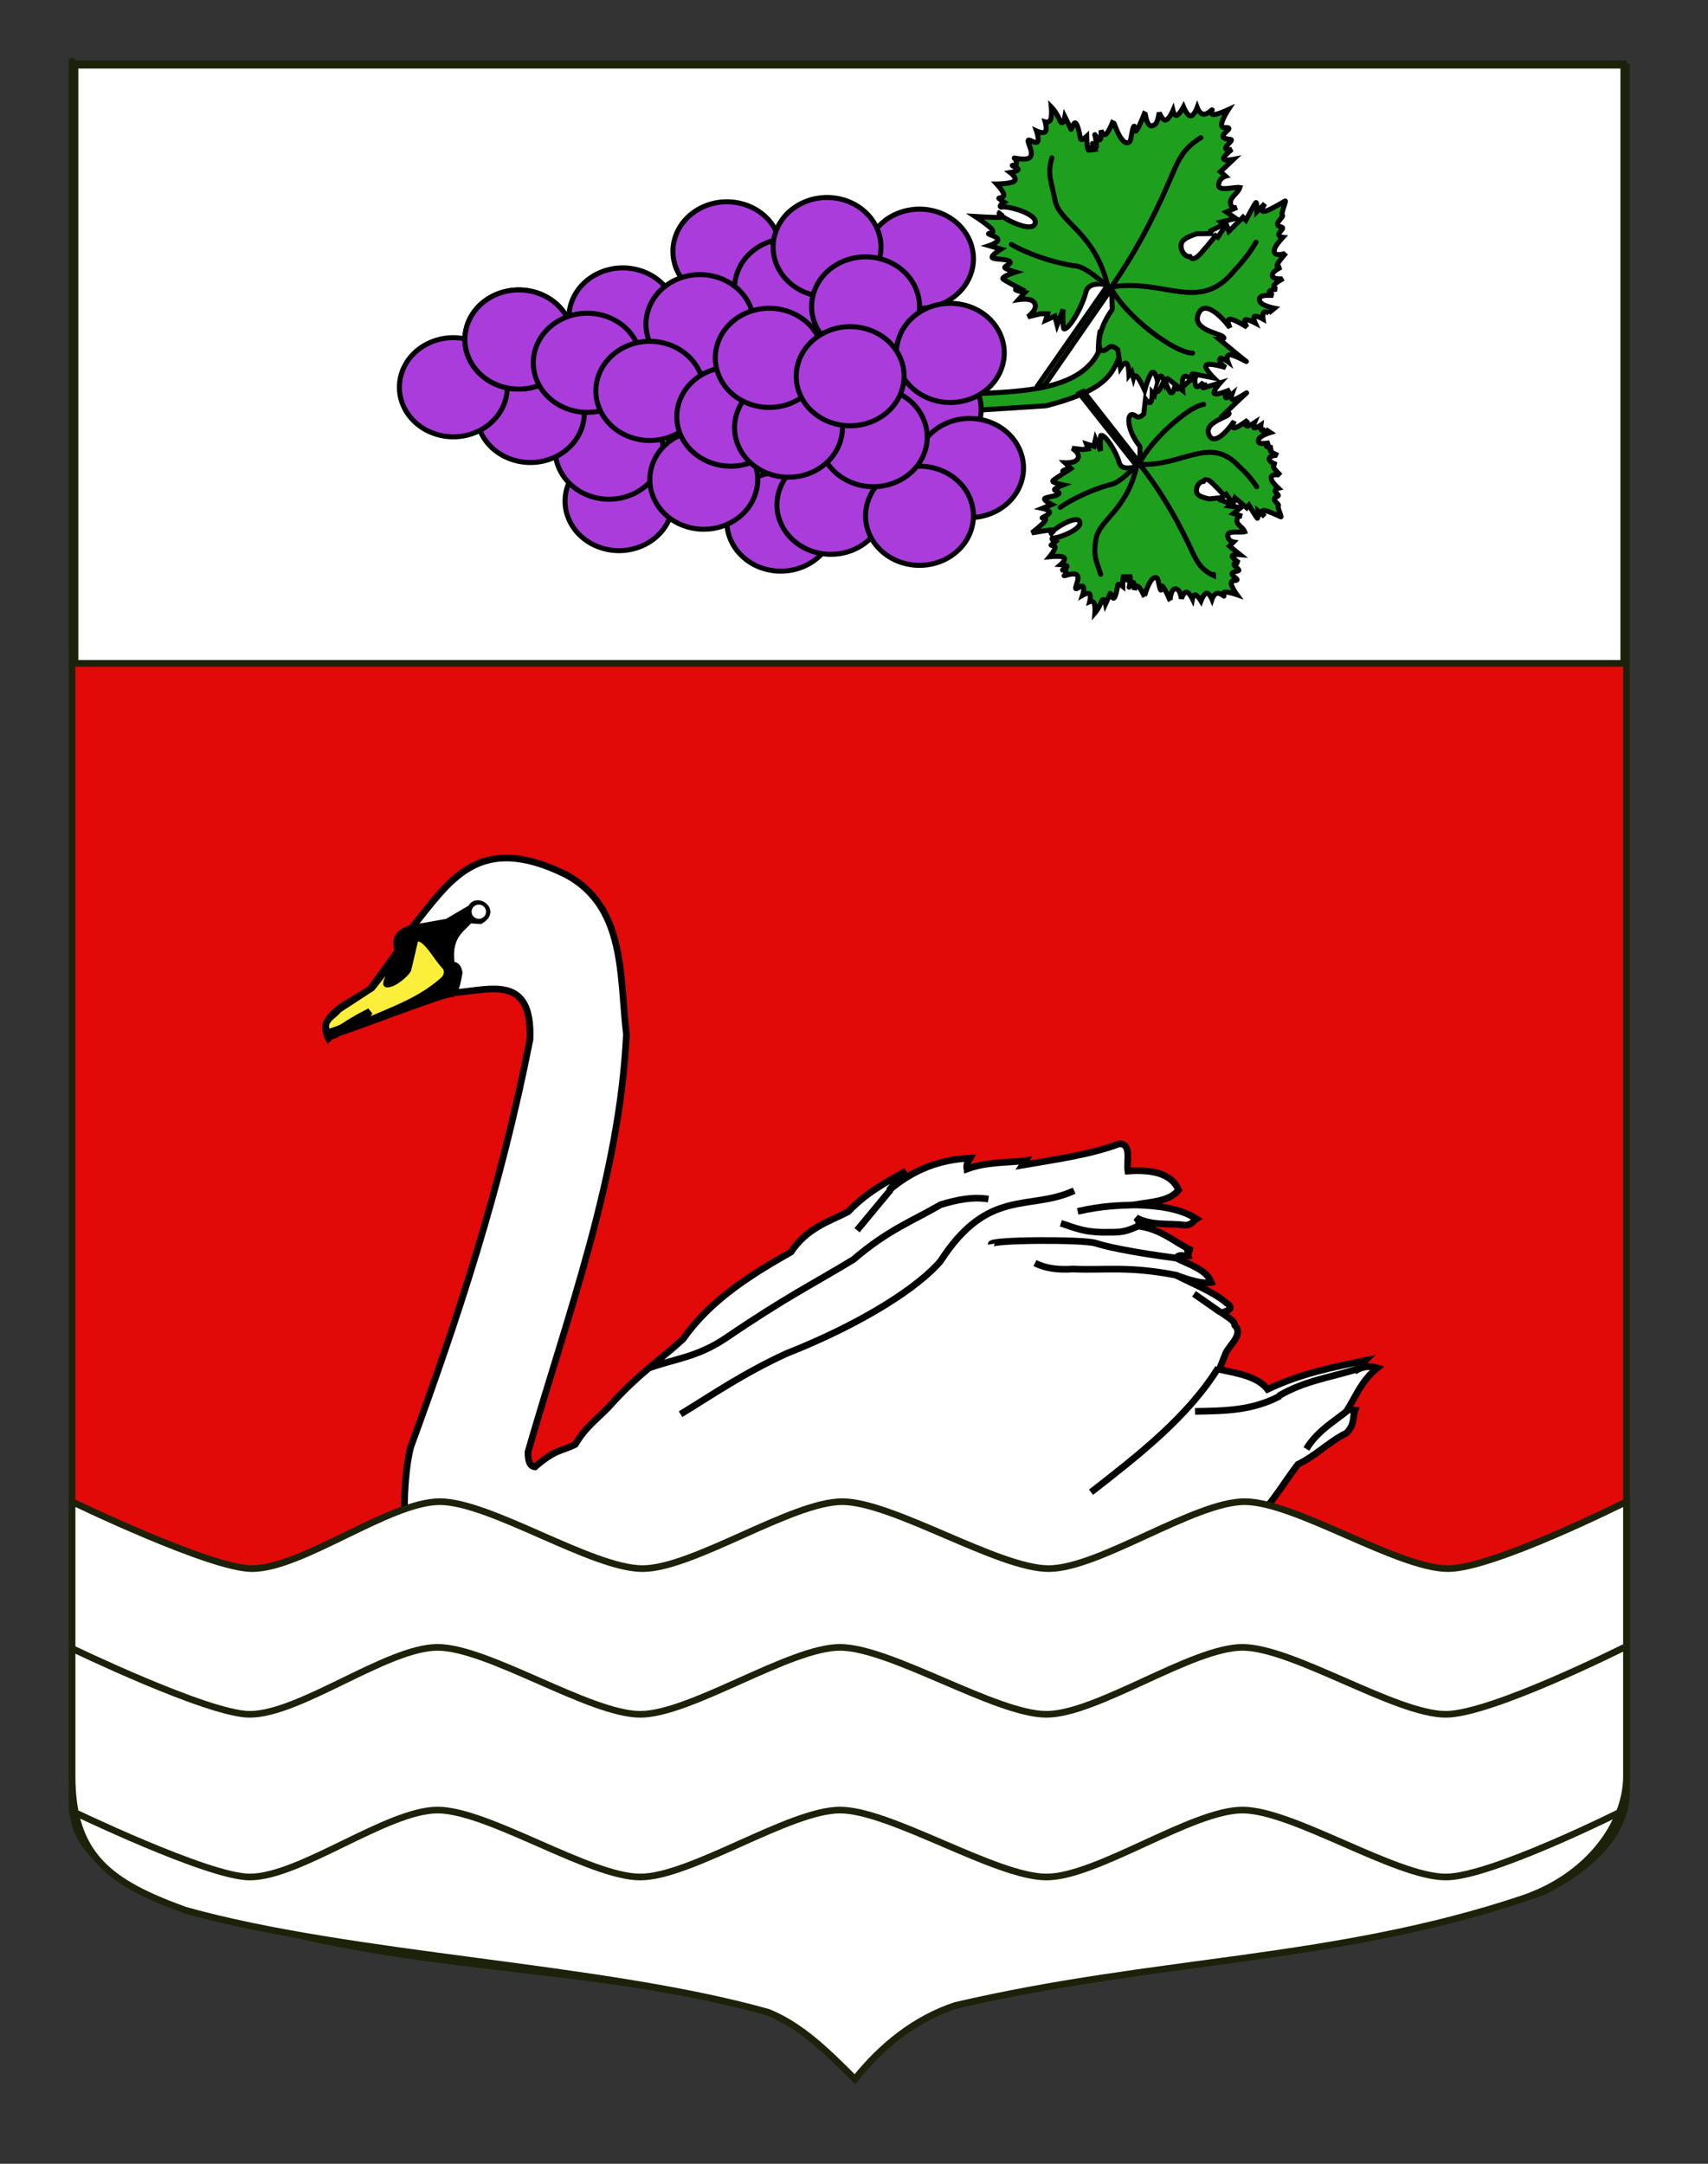 <?xml version="1.0" encoding="utf-8"?>
<!-- Generator: Adobe Illustrator 15.1.0, SVG Export Plug-In . SVG Version: 6.00 Build 0)  -->
<!DOCTYPE svg PUBLIC "-//W3C//DTD SVG 1.1//EN" "http://www.w3.org/Graphics/SVG/1.1/DTD/svg11.dtd">
<svg version="1.1" id="Blason" xmlns="http://www.w3.org/2000/svg" xmlns:xlink="http://www.w3.org/1999/xlink" x="0px" y="0px"
	 width="255.118px" height="323.15px" viewBox="0 0 255.118 323.15" enable-background="new 0 0 255.118 323.15"
	 xml:space="preserve">
<rect x="0" y="0" width="255.118" height="323.15" fill="#333333" stroke="none"/>
<path id="Fond_ecu" fill="#E20909" stroke="#1C2209" stroke-width="0.996" d="M242.939,9.518c-77.89,0-154.286,0-232.174,0
	c0-3.417,0,10.083,0,259.747c0,12.043,17.073,14.25,28.06,18.25c24.965,7,50.928,6,75.891,13c4.994,2,8.988,6,12.98,10
	c3.996-5,8.989-9,14.979-11c29.959-7,59.916-7,87.875-17c5.992-3,12.391-8,12.391-15C242.939,243.974,242.939,145.893,242.939,9.518
	"/>
<rect id="Chef" x="11.202" y="9.74" fill="#FFFFFF" stroke="#1C2209" stroke-width="0.996" width="231.332" height="89.333"/>
<g id="Cygne">
	<path id="path2396" fill="#FFFFFF" stroke="#000000" d="M85.919,215.723c1.654-2.766,3.314-3.797,4.973-5.568
		c4.553-5.076,7.422-6.781,11.133-10.17c3.991-5.709,9.909-9.492,16.109-12.992c2.443-3.619,5.569-4.5,8.54-6.012
		c2.869-3.016,5.742-4.408,8.609-6.088l-2.521,2.895c3.742-3.191,7.656-4.613,12.176-4.826c-0.248,0.475-0.664,0.773-0.52,1.633
		c2.918-1.094,5.838-0.912,8.758-1.262l-0.447,0.67c4.963-0.861,10.048-1.533,14.478-3.193c1.855,0.037,1.039,2.539,1.262,4.084
		c3.807-0.281,6.557,0.445,7.572,2.82c-1.379,1.771-4.184,1.76-6.607,2.229c3.412,0.105,6.697,0.451,9.279,2.076
		c-0.525,0.334-0.609,0.885-1.633,0.967c-2.449-0.359-4.9,0.148-7.35-1.113l0.668,0.965l-0.668,0.223
		c3.699,0.426,5.611,2.416,8.316,3.711h-0.668l0.146,0.814c-0.621,0.082-1.357-0.41-1.855,0.299
		c2.053,1.006,4.531,1.713,5.271,3.637c-1.375,0.275-3.27-0.355-5.195-1.039c2.588,1.322,5.598,2.506,7.424,4.084
		c0.688,0.494,1.182,0.988-0.742,1.482c0.814,0.596,1.965,1.133,2.004,1.857c1.32,1.387-0.643,2.771-1.336,4.158l-0.965,2.449
		c2.748,0.602,5.664,1.021,7.199,2.971c4.969-2.373,9.793-3.289,14.625-4.307l-1.633,1.633c1.141-0.766,2.277-0.871,3.416-0.52
		c-2.332,1.869-3.154,4.113-4.457,6.236l1.115,0.072c-0.404,1.135,0.029,2.029-1.262,3.416c-2.705,1.332-4.414,3.281-7.264,4.684
		c-2.555,3.287-4.416,7.039-8.105,9.572l0.742,1.039c-1.572,0.023-2.691,0.949-3.859,1.781h-3.117v0.744h-2.227l0.148,1.188
		c-1.781-0.557-3.746-0.885-6.086-0.742c-5.736,0.213-6.311,1.715-9.057,2.674c-1.383,0.072-2.441-0.1-3.265-0.445
		c-2.775-0.385-4.322,0.205-6.967,0.861c-2.541-0.775-5.537-0.41-8.326-0.566c-3.102,1.205-6.592,0.852-9.949,1.039
		c-2.711-0.412-5.625,0.396-8.463,0.742c-3.798,0.328-7.833,0.383-10.838,1.633c-2.08-0.871-4.158-0.639-6.237-0.891
		c-5.104,1.49-9.853,0.65-14.699,0.445c-3.322,0.604-6.439,0.641-9.205-0.295c-4.951,2.119-9.6,0.592-14.4,0.889
		c0,0-5.574-2.324-6.238-2.373c-4.082-0.297-3.754-14.752-2.373-19.896c6.908-18.889,13.4-38.383,17.816-60.876
		c0.389-9.746-5.91-7.391-11.137-6.978l-6.531-9.651c5.699-7.055,9.916-14.395,22.971-8.011c9.006,4.752,8.07,15.157,9.1,23.897
		c-1.008,21.199-8.725,41.687-14.699,62.361c-0.002,1.209,0.205,2.135,1.039,2.229C83.06,216.344,84.007,216.712,85.919,215.723z"/>
	<path id="path2398" stroke="#000000" d="M68.583,145.268c-0.137-0.635-0.332-1.208-1.156-1.154c-0.58-4.227,1.318-5.148,2.729-6.72
		l1.576,0.104c2.6-1.458-0.533-3.668-1.365-1.888l-3.57,2.099l-5.355,0.945c-2.395,0.688-2.361,1.981-1.994,3.36l-4.199,5.773
		l-3.887,2.311c-2.037,1.452-3.43,2.803-2.309,4.986c0.523-0.495,1.051-0.426,1.576-0.891c0.625,0.046,16.4-6.191,16.955-5.775
		C67.99,148.209,68.414,146.318,68.583,145.268z"/>
	<path id="path2400" fill="#FFFFFF" stroke="#FFFFFF" stroke-linecap="round" stroke-linejoin="round" d="M70.939,136.157
		c0-0.31,0.262-0.56,0.584-0.559c0.322,0,0.58,0.254,0.58,0.563c-0.002,0.001-0.002,0.003-0.002,0.004
		c0.002,0.31-0.262,0.561-0.582,0.56c-0.322-0.001-0.58-0.254-0.58-0.564C70.939,136.159,70.939,136.158,70.939,136.157z"/>
	<path id="path3172" fill="#FCEF3C" stroke="#000000" d="M60.968,144.639c0.072,0.408-2.066,2.383-3.096,2.31
		c-0.916,0.513,2.803-5.949,2.834-5.984l-5.145,6.562l-4.988,3.254c-0.748,1.029-2.564,1.55-1.68,3.466
		c3.467-1.095,1.338-0.613,6.352-3.203c-0.426,0.508-0.455,1.015-0.473,1.522c3.943-1.738,8.059-3.159,11.34-6.089
		c0.795-0.648,0.746-1.295,0.578-1.942c-1.557-1.499-3.115-5.009-4.672-4.357L60.968,144.639z"/>
	<path id="path3174" fill="none" stroke="#000000" d="M181.968,204.274c-4.52,7.281-11.748,12.939-19.004,18.582"/>
	<path id="path3176" fill="none" stroke="#000000" d="M178.503,210.784c4.232-0.084,8.467-0.053,12.703-2.312"/>
	<path id="path3178" fill="none" stroke="#000000" d="M190.998,208.473c3.883-2.281,7.766-2.768,11.65-3.99"/>
	<path id="path3180" fill="none" stroke="#000000" d="M160.443,177.819c-6.624,3.086-12.827-0.535-19.946,10.498
		c-3.16,3.779-11.402,9.238-23.098,13.857c-6.492,3.01-10.815,6.02-15.747,9.029"/>
	<path id="path3182" fill="none" stroke="#000000" d="M147.637,179.077c-2.381-0.389-4.76,0.117-7.139,0.838
		c-4.203,2.457-7.807,3.711-13.02,8.189c-6.12,3.711-10.005,5.562-19.108,11.76c-4.233,2.836-7.603,3.068-11.34,4.41"/>
	<path id="path3186" fill="none" stroke="#000000" d="M154.59,188.632c1.658,0.85,3.588,1.025,5.642,0.891
		c5.02,0.211,8.357-0.482,15.664,0.963"/>
	<path id="path3188" fill="none" stroke="#000000" d="M148.059,185.809c-0.111-0.662,13.765-0.732,15.587-0.148
		c3.832,1.227,12.922,2.355,12.176,2.227"/>
	<path id="path3190" fill="none" stroke="#000000" d="M158.45,182.69c2.015,0.631,3.581,1.457,7.276,1.336
		c2.246,0.068,2.963-0.373,4.232-0.891"/>
	<path id="path3192" fill="none" stroke="#000000" d="M160.974,180.909c3.82-0.863,6.123-0.861,8.613-0.965"/>
	<path id="path3194" fill="none" stroke="#000000" d="M178.347,193.231l3.934,2.748"/>
	<path id="path3196" fill="none" stroke="#000000" d="M128.014,183.731l5.049-6.088"/>
	<path id="path3198" fill="none" stroke="#000000" d="M195.125,216.393c1.633-2.67,4.053-4.033,6.234-5.789"/>
</g>
<g id="Mer_1_">
	<path id="Mer" fill="#FFFFFF" stroke="#1C2209" stroke-width="0.996" d="M10.765,224.268c0,24.26,0,9.784,0,40.999
		c0,12.043,5.887,16.001,16.873,20.001c24.965,7,62.114,8.247,87.077,15.247c4.994,2,8.988,6,12.98,10c3.996-5,8.989-9,14.979-11
		c29.959-7,56.459-6.524,84.631-15.914c10-3.333,15.634-11.334,15.634-18.334c0-10.733,0-2.712,0-40.999c0,0-19.896,10-26.637,10
		c-7.515,0-22.875-10-30.39-10s-21.765,10-29.276,10c-7.513,0-23.319-10-30.834-10c-7.515,0-22.319,10-29.833,10
		c-7.514,0-22.764-10-30.277-10c-7.513,0-20.542,10-28.056,10C31.417,234.268,10.765,224.268,10.765,224.268z"/>
	<path id="Ondes_1_" fill="#FFFFFF" stroke="#1C2209" stroke-width="0.996" d="M242.606,270.324c0,0-19.895,10-26.637,10
		c-7.514,0-22.875-10-30.389-10c-7.516,0-21.766,10-29.277,10c-7.514,0-23.319-10-30.834-10c-7.516,0-22.32,10-29.834,10
		c-7.514,0-22.764-10-30.277-10c-7.513,0-20.543,10-28.056,10c-6.218,0-26.87-10-26.87-10"/>
	<path id="Ondes" fill="#FFFFFF" stroke="#1C2209" stroke-width="0.996" d="M242.606,246.026c0,0-19.895,10-26.637,10
		c-7.514,0-22.875-10-30.389-10c-7.516,0-21.766,10-29.277,10c-7.514,0-23.319-10-30.834-10c-7.516,0-22.32,10-29.834,10
		c-7.514,0-22.764-10-30.277-10c-7.513,0-20.543,10-28.056,10c-6.218,0-26.87-10-26.87-10"/>
</g>
<g id="Grappe_et_feuille">
	<path id="Tige" fill="#1EA01E" stroke="#010202" stroke-width="0.75" d="M164.043,52.652c0-1.927,0.269-3.132,0.269-3.132
		s1.558-0.866,6.572,3.049l-3.615,0.565c-1.112,2.406-1.607,5.06-11.019,7.468l-15.052,0.965v-2.409
		C148.395,58.221,160.497,59.608,164.043,52.652z"/>
	<g id="Feuille">
		<path id="path10836" fill="#1EA01E" stroke="#010202" stroke-width="0.75" d="M161.832,58.444l8.407,10.714
			c0,0,0.083-2.431,0.016-2.51c-2.021-2.501-1.985-5.102-0.962-4.698c0.441,0.115,0.644,0.768,1.544-0.128l0.262-2.198
			c0,0,0.504,0.703,0.761,0.453c0.255-0.253,0.254-1.458,0.254-1.458l0.332,0.359l0.182-0.708c0,0,0.136,0.468,0.468,0.062
			c0.331-0.409,0.854-1.691,0.854-1.691s0.543,1.771,0.934,2.006c0.385,0.238,0.617-1.062,0.617-1.062s0.229,0.598,0.451,0.513
			c0.218-0.083,0.426-0.845,0.426-0.845s0.218,0.574,0.394,0.434c0.175-0.142,1.722-1.574,1.722-1.574s-0.123,1.353,0.197,1.595
			s1.086-0.623,1.086-0.623s-0.275,0.597-0.133,0.671c0.142,0.073,0.701-0.379,0.701-0.379s-1.625,0.935,0.118,0.343
			c1.744-0.591,1.861-0.622,1.861-0.622s-1.277,1.406-0.929,1.688c0.35,0.277,2.332-0.561,2.332-0.561s-1.036,0.803-0.606,1.173
			c0.134,0.113,0.883-0.52,0.883-0.52s-0.301,0.851,0.245,0.804c0.548-0.05,2.2-1.208,1.938-0.996
			c-0.265,0.213-3.144,2.972-3.144,2.972s0.911-0.113,0.384,0.319c-0.564,0.463-3.69,1.271-2.82,3.024
			c0.973,1.961,3.688-1.976,3.753-2.148c0,0-0.494,1.088,0.012,1.059c0.507-0.031,2.01-1.179,2.01-1.179s-0.425,0.798-0.175,0.896
			c0.245,0.097,1.171-0.507,1.171-0.507s-0.288,0.701-0.047,0.789c0.242,0.088,1.01-0.439,1.01-0.439s-0.081,0.645,0.103,0.796
			c0.182,0.153,0.63-0.194,0.63-0.194l-0.046,0.036l0.719,0.487c0,0-1.374,0.413-1.694,0.925c-0.474,0.984,0.913,0.701,1.574,0.617
			c0,0-0.631,0.381-0.442,0.541c0.189,0.16,0.894,0.156,0.894,0.156s-0.524,0.22-0.323,0.512c0.198,0.294,1.127,0.661,1.127,0.661
			c-0.146-0.079-2.016,0.104-1.043,0.967c0.184,0.161,0.803,0.414,0.803,0.414s-0.599-0.048-0.441,0.357
			c0.161,0.403,1.082,1.26,1.082,1.26c-0.097-0.096-1.999-0.434-1.246,0.881c0.22,0.383,0.902,1.025,0.902,1.025
			s-0.473,0.1-0.482,0.39c-0.012,0.292,0.658,0.598,0.438,0.776c-0.221,0.177-0.553,0.134-0.545,0.499
			c0.012,0.367,0.774,0.756,0.583,0.972c-0.189,0.217,0.583,1.726,0.377,1.641c-0.205-0.086-1.938-0.947-2.544-0.958
			c-0.61-0.011,0.113,0.91,0.113,0.91l-0.979-0.841c0,0,0.056,1.21-0.105,1.09c-0.161-0.121-1.24-1.947-1.24-1.947l-0.336,0.396
			l-1.74-1.481l-0.282,0.855l-1.051-1.41l-0.265,0.214l-1.038-1.11c-0.442-0.338-1.577-1.962-2.094-1.013
			c-0.819,0.033-1.355,1.34-0.842,1.938c0.385,0.444,1.734,0.677,1.734,0.677l1.701-0.179l-0.03,0.336l1.55,0.568l-0.322,0.325
			l1.8,0.242l-1.101,0.887l1.286,0.403c0,0-0.66-0.12-0.762,0.491c-0.138,0.832,0.883,1.09,1.152,1.829
			c-0.765,0.206-3.095-0.37-2.419,1.01c0.217,0.444,0.747,0.527,0.747,0.527l-0.604,0.609l1.596,1.284c0,0-1.146-0.092-1.19,0.206
			c-0.039,0.299,1.024,0.993,1.024,0.993s-0.735-0.065-0.749,0.226c-0.011,0.294,0.877,0.8,0.701,0.941
			c-0.174,0.142-0.911,0.124-0.981,0.478c-0.071,0.353,0.921,0.762,0.701,0.94c-0.222,0.178-0.84-0.062-0.839,0.483
			c0.003,0.547,0.847,1.702,0.847,1.702s-1.281-0.441-1.772-0.39c-0.489,0.05-0.03,0.713-0.189,0.594
			c-0.162-0.122-0.63-0.513-1.07-0.394c-0.441,0.12-0.689,0.87-0.689,0.87s-0.408-0.973-0.818-0.91
			c-0.409,0.066-0.825,1.167-0.825,1.167s-0.498-0.836-0.816-0.908c-0.319-0.073-0.454,0.618-0.454,0.618s-0.493-1.016-0.909-1.025
			c-0.412-0.014-0.748,0.978-0.748,0.978s-0.168-1.071-0.479-1.305c-1.093-0.825-1.226,1.571-1.205,1.597
			c0,0-0.708-1.685-1.062-2.087c-0.357-0.404-0.148,0.775-0.357,0.471c-0.209-0.301-0.334-1.542-0.479-1.683
			c-0.958-0.904-1.971,2.651-1.939,2.695c0,0-0.543-1.273-0.921-1.518c-0.377-0.244-0.588,0.535-0.588,0.535
			s0.045-1.023-0.142-1.137c-0.194-0.116-0.707,0.945-0.616,0.686c0.087-0.259,0.208-1.204,0.147-1.5
			c-0.061-0.298-0.661,0.906-0.395,0.317l1.562-3.955c0.168-1.049,0.42-2.816-0.448-2.965c-2.13-0.367-2.325,2.085-1.249,3.512
			l0.327,1.874l-0.411,1.147c0,0-0.267-0.429-0.396-0.057c-0.128,0.37-0.12,1.539-0.12,1.539s-0.672-0.523-0.732-0.226
			c-0.06,0.299-0.246,1.608-0.533,1.934s-0.522-0.894-0.613-0.637c-0.089,0.26-0.676,1.553-0.676,1.553s-0.26-1.296-0.642-0.298
			c-0.389,0.999-0.956,1.648-0.956,1.648s0.077-1.052-0.115-1.477c-0.193-0.423-0.656-0.221-0.656-0.221s0.236-0.929-0.03-1.17
			c-0.266-0.239-1.039,0.211-1.039,0.211s0.335-1.037,0.075-1.315c-0.258-0.276-1.173,0.693-1.113,0.209
			c0.06-0.488,0.623-1.459,0.197-1.913c-0.431-0.456-2.082,0.233-1.905,0.093c0.175-0.141,0.307-0.484,0.252-0.704
			c-0.058-0.219-0.658-0.031-0.483-0.176c0.176-0.141,0.732-0.34,0.661-0.532c-0.073-0.191-0.952-0.235-0.952-0.235
			s0.884-0.776,0.473-1.069c-0.41-0.294-2.123-0.108-2.123-0.108s0.762-0.913,0.822-1.354c0.059-0.439-0.76-0.264-0.585-0.406
			c0.177-0.142,0.618-0.497,0.618-0.497s-0.748-0.339-0.409-0.548c0.787,0.131,4.771-1.415,3.983-2.528
			c-0.663-0.938-4.409,1.582-4.215,1.837c0,0,0.691-0.493,0.248-0.513c-0.438-0.024-3.12,0.445-3.12,0.445s1.592-1.223,1.98-1.785
			c0.387-0.564-0.602-0.334-0.423-0.477c0.175-0.14,1.081-0.464,1.086-0.81c0.003-0.351-1.07-0.583-1.07-0.583l1.406-0.571
			c0,0-1.344-0.67-1.037-0.919c0.308-0.248,1.678-0.303,2.053-0.65c0.376-0.35-0.864-0.494-0.558-0.745
			c0.312-0.247,1.235-0.614,1.235-0.614s-1.892-0.358-1.492-0.68c0.396-0.316,1.88-1.264,1.88-1.264s-0.588-0.027-0.411-0.17
			c0.177-0.141,1.086-0.437,1.086-0.437l-0.773-0.755c0,0,1.248,0.051,1.698-0.367c0.948-0.882-0.64-1.805-0.64-1.805l1.553,0.19
			l0.838-0.105l-0.264-0.73l1.113,0.355l0.25-1.079l0.76,1.754c0,0-0.145-2.271,0.072-2.313c0.558-0.113,2.133,2.128,2.72,4.093
			c0.412,1.389,2.634,0.511,2.634,0.511l-8.598-10.874L161.832,58.444z"/>
		<g id="g19493">
			<path id="path18600" fill="#1EA01E" stroke="#010202" stroke-width="0.75" stroke-linecap="round" d="M181.277,85.783
				l-0.008,0.172c-2.278-1.098-2.678-2.523-3.747-4.745c-2.149-4.469-4.557-8.489-7.605-12.256c-1.323,7.14-5.66,8.561-6.191,11.452
				c-0.508,2.761,0.111,3.463,0.678,5.354"/>
			<path id="path18602" fill="#1EA01E" stroke="#010202" stroke-width="0.75" stroke-linecap="round" d="M169.814,69.334
				c6.792,0.511,10.833-4.479,15.257,0.324c1.41,1.277,2.025,2.153,2.648,3.035"/>
			<path id="path18604" fill="#1EA01E" stroke="#010202" stroke-width="0.75" stroke-linecap="round" d="M170.207,69.218
				c1.702-3.611,7.482-8.605,9.587-8.821"/>
			<path id="path18606" fill="#1EA01E" stroke="#010202" stroke-width="0.75" stroke-linecap="round" d="M169.801,69.444
				c-1.513,1.519-2.963,2.843-4.018,2.942c-3.963,1.121-6.854,2.952-7.417,3.393"/>
		</g>
	</g>
	<g id="Feuille_1_">
		<path id="path10836_1_" fill="#1EA01E" stroke="#010202" stroke-width="0.75" d="M155.096,57.453l10.367-14.872
			c0,0-2.784-0.782-3.257,1.015c-0.671,2.552-2.564,5.592-3.263,5.526c-0.271-0.024-0.153-2.894-0.153-2.894l-0.892,2.31
			l-0.342-1.319l-1.372,0.607l0.301-0.953l-1.04-0.016l-1.922,0.46c0,0,1.944-1.38,0.742-2.353c-0.572-0.46-2.122-0.22-2.122-0.22
			l0.94-1.055c0,0-1.139-0.238-1.362-0.389c-0.223-0.156,0.506-0.275,0.506-0.275s-1.868-0.976-2.368-1.317
			c-0.505-0.345,1.832-1.065,1.832-1.065s-1.158-0.328-1.547-0.597c-0.393-0.271,1.14-0.628,0.665-1.014
			c-0.473-0.385-2.177-0.256-2.566-0.522c-0.391-0.268,1.264-1.305,1.264-1.305l-1.767-0.514c0,0,1.324-0.442,1.307-0.883
			c-0.014-0.436-1.147-0.709-1.369-0.862c-0.224-0.152,1.012,0,0.511-0.653c-0.498-0.657-2.515-1.958-2.515-1.958
			s3.345,0.204,3.891,0.113c0.543-0.09-0.326-0.613-0.326-0.613c-0.228,0.353,4.498,2.976,5.292,1.704
			c0.943-1.507-4.05-2.878-5.021-2.604c-0.426-0.213,0.49-0.743,0.49-0.743s-0.558-0.384-0.779-0.532
			c-0.22-0.156,0.801-0.056,0.716-0.599c-0.091-0.541-1.062-1.579-1.062-1.579s2.13-0.011,2.636-0.438
			c0.504-0.427-0.62-1.276-0.62-1.276s1.093-0.179,1.175-0.431c0.088-0.253-0.608-0.42-0.832-0.575
			c-0.224-0.151,0.525-0.004,0.593-0.286c0.065-0.283-0.107-0.695-0.332-0.847c-0.224-0.153,1.853,0.474,2.37-0.156
			c0.517-0.631-0.214-1.769-0.298-2.371c-0.09-0.6,1.075,0.485,1.386,0.102c0.314-0.384-0.131-1.639-0.131-1.639
			s0.975,0.455,1.299,0.116s0-1.471,0-1.471s0.584,0.187,0.811-0.372c0.227-0.558,0.1-1.866,0.1-1.866s0.728,0.732,1.237,1.931
			c0.504,1.197,0.789-0.468,0.789-0.468s0.771,1.537,0.887,1.852c0.12,0.311,0.377-1.253,0.744-0.884
			c0.364,0.366,0.634,1.984,0.718,2.348c0.081,0.368,0.9-0.388,0.9-0.388s0.023,1.469,0.195,1.915s0.489-0.129,0.489-0.129
			l0.547,1.382l-0.351,2.395c-1.294,1.945-0.984,4.993,1.648,4.229c1.075-0.312,0.71-2.493,0.472-3.785l-2.054-4.735
			c-0.35-0.705,0.431,0.721,0.5,0.341c0.069-0.378-0.111-1.549-0.23-1.861c-0.116-0.312,0.555,0.94,0.786,0.774
			c0.233-0.169,0.147-1.449,0.147-1.449s0.283,0.949,0.747,0.589c0.459-0.36,1.092-2.036,1.092-2.036
			c-0.035,0.06,1.328,4.377,2.488,3.103c0.178-0.196,0.297-1.771,0.549-2.18c0.25-0.412,0.025,1.098,0.453,0.539
			c0.428-0.558,1.26-2.771,1.26-2.771c-0.025,0.036,0.209,3.024,1.545,1.834c0.377-0.34,0.559-1.709,0.559-1.709
			s0.446,1.197,0.96,1.122c0.514-0.072,1.095-1.415,1.095-1.415s0.192,0.845,0.585,0.709c0.396-0.137,0.987-1.256,0.987-1.256
			s0.545,1.322,1.059,1.344c0.511,0.021,0.985-1.257,0.985-1.257s0.336,0.906,0.884,0.991c0.553,0.088,1.121-0.469,1.316-0.644
			c0.196-0.176-0.354,0.724,0.256,0.715c0.61-0.005,2.187-0.74,2.187-0.74s-1.009,1.567-0.998,2.254
			c0.016,0.688,0.774,0.3,1.054,0.491c0.278,0.189-0.945,0.845-0.843,1.278c0.096,0.436,1.013,0.306,1.233,0.459
			c0.223,0.151-0.864,0.914-0.843,1.278c0.022,0.363,0.936,0.175,0.936,0.175s-1.306,1.026-1.242,1.395
			c0.06,0.372,1.482,0.09,1.482,0.09l-1.944,1.84l0.766,0.679c0,0-0.652,0.18-0.911,0.769c-0.798,1.827,2.08,0.771,3.037,0.92
			c-0.312,0.966-1.575,1.437-1.377,2.459c0.141,0.75,0.96,0.507,0.96,0.507l-1.59,0.688l1.396,0.956l-2.233,0.561l0.411,0.358
			l-1.909,0.938l0.047,0.416l-2.117,0.021c0,0-1.668,0.485-2.129,1.096c-0.625,0.822,0.079,2.386,1.101,2.31
			c0.67,1.114,2.028-1.085,2.572-1.573l1.254-1.538l0.335,0.228l1.266-1.918l0.373,1.03l2.118-2.108l0.429,0.45
			c0,0,1.29-2.444,1.486-2.622c0.195-0.173,0.158,1.352,0.158,1.352l1.193-1.195c0,0-0.868,1.262-0.114,1.158
			c0.756-0.102,2.882-1.429,3.135-1.567c0.252-0.135-0.665,1.869-0.422,2.114c0.242,0.242-0.694,0.838-0.698,1.301
			c-0.001,0.462,0.413,0.362,0.694,0.55c0.276,0.191-0.545,0.674-0.523,1.037c0.022,0.362,0.613,0.422,0.613,0.422
			s-0.832,0.902-1.095,1.414c-0.896,1.757,1.458,1.062,1.575,0.925c0,0-1.117,1.207-1.309,1.735
			c-0.188,0.532,0.559,0.384,0.559,0.384s-0.764,0.41-0.986,0.64c-1.186,1.218,1.143,1.179,1.319,1.062c0,0-1.135,0.59-1.378,0.988
			c-0.239,0.393,0.418,0.596,0.418,0.596s-0.875,0.094-1.102,0.322c-0.237,0.229,0.562,0.617,0.562,0.617
			c-0.825-0.01-2.559-0.166-1.94,0.998c0.416,0.596,2.132,0.919,2.132,0.919l-0.876,0.715l0.057,0.038c0,0-0.566-0.37-0.787-0.153
			c-0.222,0.214-0.103,1.013-0.103,1.013s-0.973-0.548-1.271-0.406c-0.297,0.145,0.084,0.982,0.084,0.982s-1.168-0.623-1.475-0.467
			c-0.307,0.16,0.249,1.1,0.249,1.1s-1.903-1.228-2.533-1.194c-0.624,0.035,0.019,1.327,0.019,1.327
			c-0.087-0.207-3.575-4.754-4.728-2.155c-1.029,2.321,2.876,2.893,3.588,3.393c0.669,0.467-0.461,0.456-0.461,0.456
			s3.654,3.049,3.991,3.276c0.334,0.23-1.754-0.988-2.438-0.97c-0.677,0.016-0.28,1.042-0.28,1.042s-0.948-0.688-1.11-0.525
			c-0.529,0.525,0.784,1.386,0.784,1.386s-2.482-0.773-2.913-0.37c-0.427,0.405,1.202,1.985,1.202,1.985s-0.146-0.022-2.33-0.517
			c-2.187-0.491-0.135,0.448-0.135,0.448s-0.711-0.483-0.883-0.374c-0.176,0.112,0.182,0.823,0.182,0.823s-0.974-0.976-1.365-0.625
			c-0.396,0.35-0.202,2.028-0.202,2.028s-1.961-1.574-2.182-1.728c-0.217-0.15-0.478,0.602-0.478,0.602s-0.277-0.925-0.554-1.002
			c-0.275-0.073-0.546,0.709-0.546,0.709s-0.324-1.595-0.802-1.243c-0.473,0.349-1.098,2.648-1.098,2.648s-0.687-1.534-1.109-1.997
			c-0.42-0.467-0.581,0.144-0.581,0.144l-0.238-0.864l-0.408,0.495c0,0-0.035-1.511-0.354-1.789
			c-0.326-0.277-0.933,0.674-0.933,0.674l-0.392-2.72c-1.143-0.993-1.372-0.145-1.923,0.065c-1.259,0.648-1.376-2.604,1.066-6.035
			c0.077-0.11-0.093-3.146-0.093-3.146l-10.137,14.645L155.096,57.453z"/>
		<g id="g19493_1_">
			<path id="path18600_1_" fill="#1EA01E" stroke="#010202" stroke-width="0.75" stroke-linecap="round" d="M157.118,23.562
				c-0.647,2.454-0.232,2.974,0.478,6.367c0.744,3.551,6.174,4.714,8.021,13.48c3.679-5.164,6.554-10.552,9.095-16.467
				c1.262-2.936,1.865-4.675,4.665-6.382"/>
			<path id="path18602_1_" fill="#1EA01E" stroke="#010202" stroke-width="0.75" stroke-linecap="round" d="M187.62,36.168
				c-0.746,1.195-1.481,2.382-3.195,4.188c-5.355,6.657-10.522,0.978-18.945,2.591"/>
			<path id="path18604_1_" fill="#1EA01E" stroke="#010202" stroke-width="0.75" stroke-linecap="round" d="M178.133,52.729
				c-2.621,0.032-9.942-5.406-12.164-9.693"/>
			<path id="path18606_1_" fill="#1EA01E" stroke="#010202" stroke-width="0.75" stroke-linecap="round" d="M151.072,36.497
				c0.713,0.477,4.356,2.356,9.31,3.195c1.316-0.023,3.153,1.432,5.08,3.117"/>
		</g>
	</g>
	<g id="Grappe">
		<path id="path11535" fill="#AA3CDC" stroke="#010202" stroke-width="0.75" stroke-linecap="round" stroke-linejoin="round" d="
			M108.967,75.604c1.375-3.886,5.922-6.012,10.154-4.747c4.23,1.266,6.544,5.446,5.165,9.332c-1.375,3.889-5.923,6.013-10.152,4.748
			c-4.229-1.265-6.541-5.435-5.174-9.32"/>
		<path id="path11505" fill="#AA3CDC" stroke="#010202" stroke-width="0.75" stroke-linecap="round" stroke-linejoin="round" d="
			M116.449,73.089c1.375-3.888,5.921-6.012,10.154-4.749c4.228,1.268,6.542,5.445,5.164,9.333
			c-1.379,3.888-5.922,6.014-10.154,4.748c-4.225-1.264-6.539-5.431-5.172-9.319"/>
		<path id="path11507" fill="#AA3CDC" stroke="#010202" stroke-width="0.75" stroke-linecap="round" stroke-linejoin="round" d="
			M130.833,58.831c1.378-3.889,5.924-6.014,10.152-4.746c4.234,1.264,6.547,5.441,5.17,9.329c-1.378,3.888-5.925,6.013-10.156,4.749
			c-4.225-1.265-6.537-5.432-5.169-9.32"/>
		<path id="path11509" fill="#AA3CDC" stroke="#010202" stroke-width="0.75" stroke-linecap="round" stroke-linejoin="round" d="
			M129.681,36.346c1.378-3.889,5.923-6.013,10.153-4.75c4.232,1.269,6.547,5.445,5.169,9.333c-1.378,3.886-5.925,6.014-10.156,4.747
			c-4.224-1.264-6.538-5.433-5.169-9.319"/>
		<path id="path11513" fill="#AA3CDC" stroke="#010202" stroke-width="0.75" stroke-linecap="round" stroke-linejoin="round" d="
			M137.163,67.606c1.376-3.889,5.923-6.014,10.153-4.748c4.231,1.265,6.545,5.443,5.168,9.331
			c-1.379,3.888-5.924,6.012-10.154,4.746c-4.227-1.264-6.541-5.433-5.172-9.319"/>
		<path id="path11515" fill="#AA3CDC" stroke="#010202" stroke-width="0.75" stroke-linecap="round" stroke-linejoin="round" d="
			M129.681,74.735c1.378-3.886,5.923-6.014,10.153-4.746c4.232,1.265,6.547,5.441,5.169,9.33s-5.925,6.013-10.156,4.749
			c-4.224-1.263-6.538-5.432-5.169-9.32"/>
		<path id="path11523" fill="#AA3CDC" stroke="#010202" stroke-width="0.75" stroke-linecap="round" stroke-linejoin="round" d="
			M100.91,35.25c1.376-3.889,5.923-6.014,10.154-4.75c4.23,1.264,6.544,5.445,5.166,9.331c-1.376,3.891-5.922,6.017-10.153,4.749
			c-4.226-1.264-6.54-5.435-5.171-9.319"/>
		<path id="path11519" fill="#AA3CDC" stroke="#010202" stroke-width="0.75" stroke-linecap="round" stroke-linejoin="round" d="
			M110.117,40.733c1.379-3.885,5.923-6.012,10.155-4.747c4.23,1.266,6.543,5.446,5.166,9.332c-1.375,3.888-5.922,6.013-10.151,4.748
			c-4.229-1.264-6.542-5.434-5.174-9.32"/>
		<path id="path11521" fill="#AA3CDC" stroke="#010202" stroke-width="0.75" stroke-linecap="round" stroke-linejoin="round" d="
			M115.873,34.608c1.376-3.889,5.923-6.017,10.154-4.75c4.231,1.267,6.544,5.446,5.167,9.333c-1.378,3.886-5.923,6.012-10.153,4.748
			c-4.226-1.264-6.54-5.434-5.17-9.321"/>
		<path id="path11531" fill="#AA3CDC" stroke="#010202" stroke-width="0.75" stroke-linecap="round" stroke-linejoin="round" d="
			M122.778,62.99c1.377-3.888,5.923-6.013,10.154-4.749c4.228,1.266,6.543,5.445,5.164,9.333c-1.375,3.888-5.921,6.013-10.152,4.749
			c-4.226-1.265-6.542-5.435-5.172-9.32"/>
		<path id="path11533" fill="#AA3CDC" stroke="#010202" stroke-width="0.75" stroke-linecap="round" stroke-linejoin="round" d="
			M121.627,43.477c1.375-3.889,5.922-6.015,10.151-4.75c4.232,1.266,6.546,5.444,5.169,9.333c-1.378,3.889-5.922,6.012-10.154,4.747
			c-4.225-1.265-6.539-5.435-5.168-9.319"/>
		<path id="path11511" fill="#AA3CDC" stroke="#010202" stroke-width="0.75" stroke-linecap="round" stroke-linejoin="round" d="
			M134.287,50.418c1.378-3.889,5.921-6.017,10.154-4.749c4.23,1.265,6.543,5.443,5.165,9.331c-1.377,3.887-5.921,6.013-10.155,4.749
			c-4.226-1.266-6.538-5.435-5.17-9.319"/>
		<path id="path11543" fill="#AA3CDC" stroke="#010202" stroke-width="0.75" stroke-linecap="round" stroke-linejoin="round" d="
			M84.798,72.541c1.378-3.888,5.924-6.014,10.155-4.747c4.231,1.267,6.544,5.444,5.167,9.331c-1.379,3.889-5.925,6.014-10.154,4.748
			c-4.227-1.265-6.539-5.432-5.17-9.318"/>
		<path id="path11541" fill="#AA3CDC" stroke="#010202" stroke-width="0.75" stroke-linecap="round" stroke-linejoin="round" d="
			M83.311,64.865c1.378-3.888,5.923-6.014,10.154-4.749c4.231,1.265,6.544,5.445,5.166,9.33c-1.378,3.886-5.923,6.014-10.154,4.75
			c-4.226-1.266-6.539-5.435-5.17-9.319"/>
		<path id="path11537" fill="#AA3CDC" stroke="#010202" stroke-width="0.75" stroke-linecap="round" stroke-linejoin="round" d="
			M97.457,69.346c1.376-3.889,5.923-6.015,10.154-4.748c4.232,1.265,6.544,5.441,5.167,9.33c-1.377,3.889-5.922,6.014-10.153,4.749
			c-4.226-1.266-6.539-5.434-5.17-9.319"/>
		<path id="path11547" fill="#AA3CDC" stroke="#010202" stroke-width="0.75" stroke-linecap="round" stroke-linejoin="round" d="
			M85.374,45.122c1.376-3.889,5.923-6.017,10.152-4.749c4.232,1.265,6.546,5.444,5.169,9.331c-1.379,3.888-5.923,6.012-10.154,4.749
			c-4.227-1.267-6.54-5.436-5.171-9.32"/>
		<path id="path11525" fill="#AA3CDC" stroke="#010202" stroke-width="0.75" stroke-linecap="round" stroke-linejoin="round" d="
			M96.883,46.124c1.378-3.888,5.925-6.013,10.154-4.749c4.23,1.266,6.544,5.445,5.166,9.331c-1.378,3.889-5.922,6.014-10.153,4.749
			c-4.227-1.264-6.54-5.434-5.17-9.319"/>
		<path id="path11549" fill="#AA3CDC" stroke="#010202" stroke-width="0.75" stroke-linecap="round" stroke-linejoin="round" d="
			M71.564,59.379c1.376-3.889,5.922-6.014,10.154-4.747c4.229,1.265,6.544,5.443,5.167,9.33c-1.377,3.889-5.923,6.014-10.154,4.747
			c-4.227-1.264-6.54-5.434-5.17-9.317"/>
		<path id="path11551" fill="#AA3CDC" stroke="#010202" stroke-width="0.75" stroke-linecap="round" stroke-linejoin="round" d="
			M60.053,55.542c1.379-3.886,5.925-6.014,10.155-4.747c4.229,1.264,6.543,5.443,5.168,9.329c-1.378,3.889-5.925,6.014-10.155,4.749
			c-4.226-1.264-6.539-5.434-5.172-9.318"/>
		<path id="path11553" fill="#AA3CDC" stroke="#010202" stroke-width="0.75" stroke-linecap="round" stroke-linejoin="round" d="
			M69.836,48.411c1.376-3.887,5.923-6.013,10.154-4.748c4.231,1.268,6.544,5.446,5.167,9.331c-1.379,3.888-5.923,6.015-10.154,4.749
			c-4.225-1.266-6.539-5.433-5.17-9.32"/>
		<path id="path11503" fill="#AA3CDC" stroke="#010202" stroke-width="0.75" stroke-linecap="round" stroke-linejoin="round" d="
			M69.836,48.411c1.376-3.887,5.923-6.013,10.154-4.748c4.231,1.268,6.544,5.446,5.167,9.331c-1.379,3.888-5.923,6.015-10.154,4.749
			c-4.225-1.266-6.539-5.433-5.17-9.32"/>
		<path id="path11545" fill="#AA3CDC" stroke="#010202" stroke-width="0.75" stroke-linecap="round" stroke-linejoin="round" d="
			M80.056,51.89c1.376-3.889,5.922-6.012,10.153-4.748c4.231,1.265,6.544,5.445,5.167,9.331c-1.376,3.889-5.922,6.013-10.154,4.748
			c-4.225-1.264-6.54-5.434-5.171-9.319"/>
		<path id="path11539" fill="#AA3CDC" stroke="#010202" stroke-width="0.75" stroke-linecap="round" stroke-linejoin="round" d="
			M89.403,56.087c1.376-3.889,5.922-6.013,10.154-4.746c4.229,1.265,6.542,5.442,5.165,9.33c-1.376,3.888-5.923,6.014-10.154,4.748
			c-4.226-1.263-6.54-5.433-5.172-9.319"/>
		<path id="path11527" fill="#AA3CDC" stroke="#010202" stroke-width="0.75" stroke-linecap="round" stroke-linejoin="round" d="
			M101.487,59.929c1.377-3.89,5.921-6.014,10.154-4.749c4.229,1.265,6.543,5.441,5.164,9.33c-1.375,3.889-5.92,6.013-10.151,4.749
			c-4.227-1.264-6.542-5.435-5.172-9.321"/>
		<path id="path11529" fill="#AA3CDC" stroke="#010202" stroke-width="0.75" stroke-linecap="round" stroke-linejoin="round" d="
			M110.117,61.574c1.379-3.889,5.923-6.016,10.155-4.749c4.23,1.267,6.543,5.444,5.166,9.333c-1.375,3.886-5.922,6.012-10.151,4.747
			c-4.229-1.265-6.542-5.435-5.174-9.32"/>
		<path id="path11501" fill="#AA3CDC" stroke="#010202" stroke-width="0.75" stroke-linecap="round" stroke-linejoin="round" d="
			M107.241,51.153c1.378-3.888,5.925-6.014,10.154-4.749c4.229,1.267,6.544,5.444,5.165,9.331
			c-1.375,3.889-5.921,6.013-10.151,4.748c-4.228-1.265-6.542-5.432-5.172-9.319"/>
		<path id="path11517" fill="#AA3CDC" stroke="#010202" stroke-width="0.75" stroke-linecap="round" stroke-linejoin="round" d="
			M119.326,53.895c1.376-3.889,5.923-6.014,10.153-4.749c4.229,1.268,6.542,5.445,5.165,9.331
			c-1.375,3.889-5.921,6.012-10.151,4.749c-4.227-1.264-6.542-5.435-5.172-9.32"/>
	</g>
</g>
</svg>

